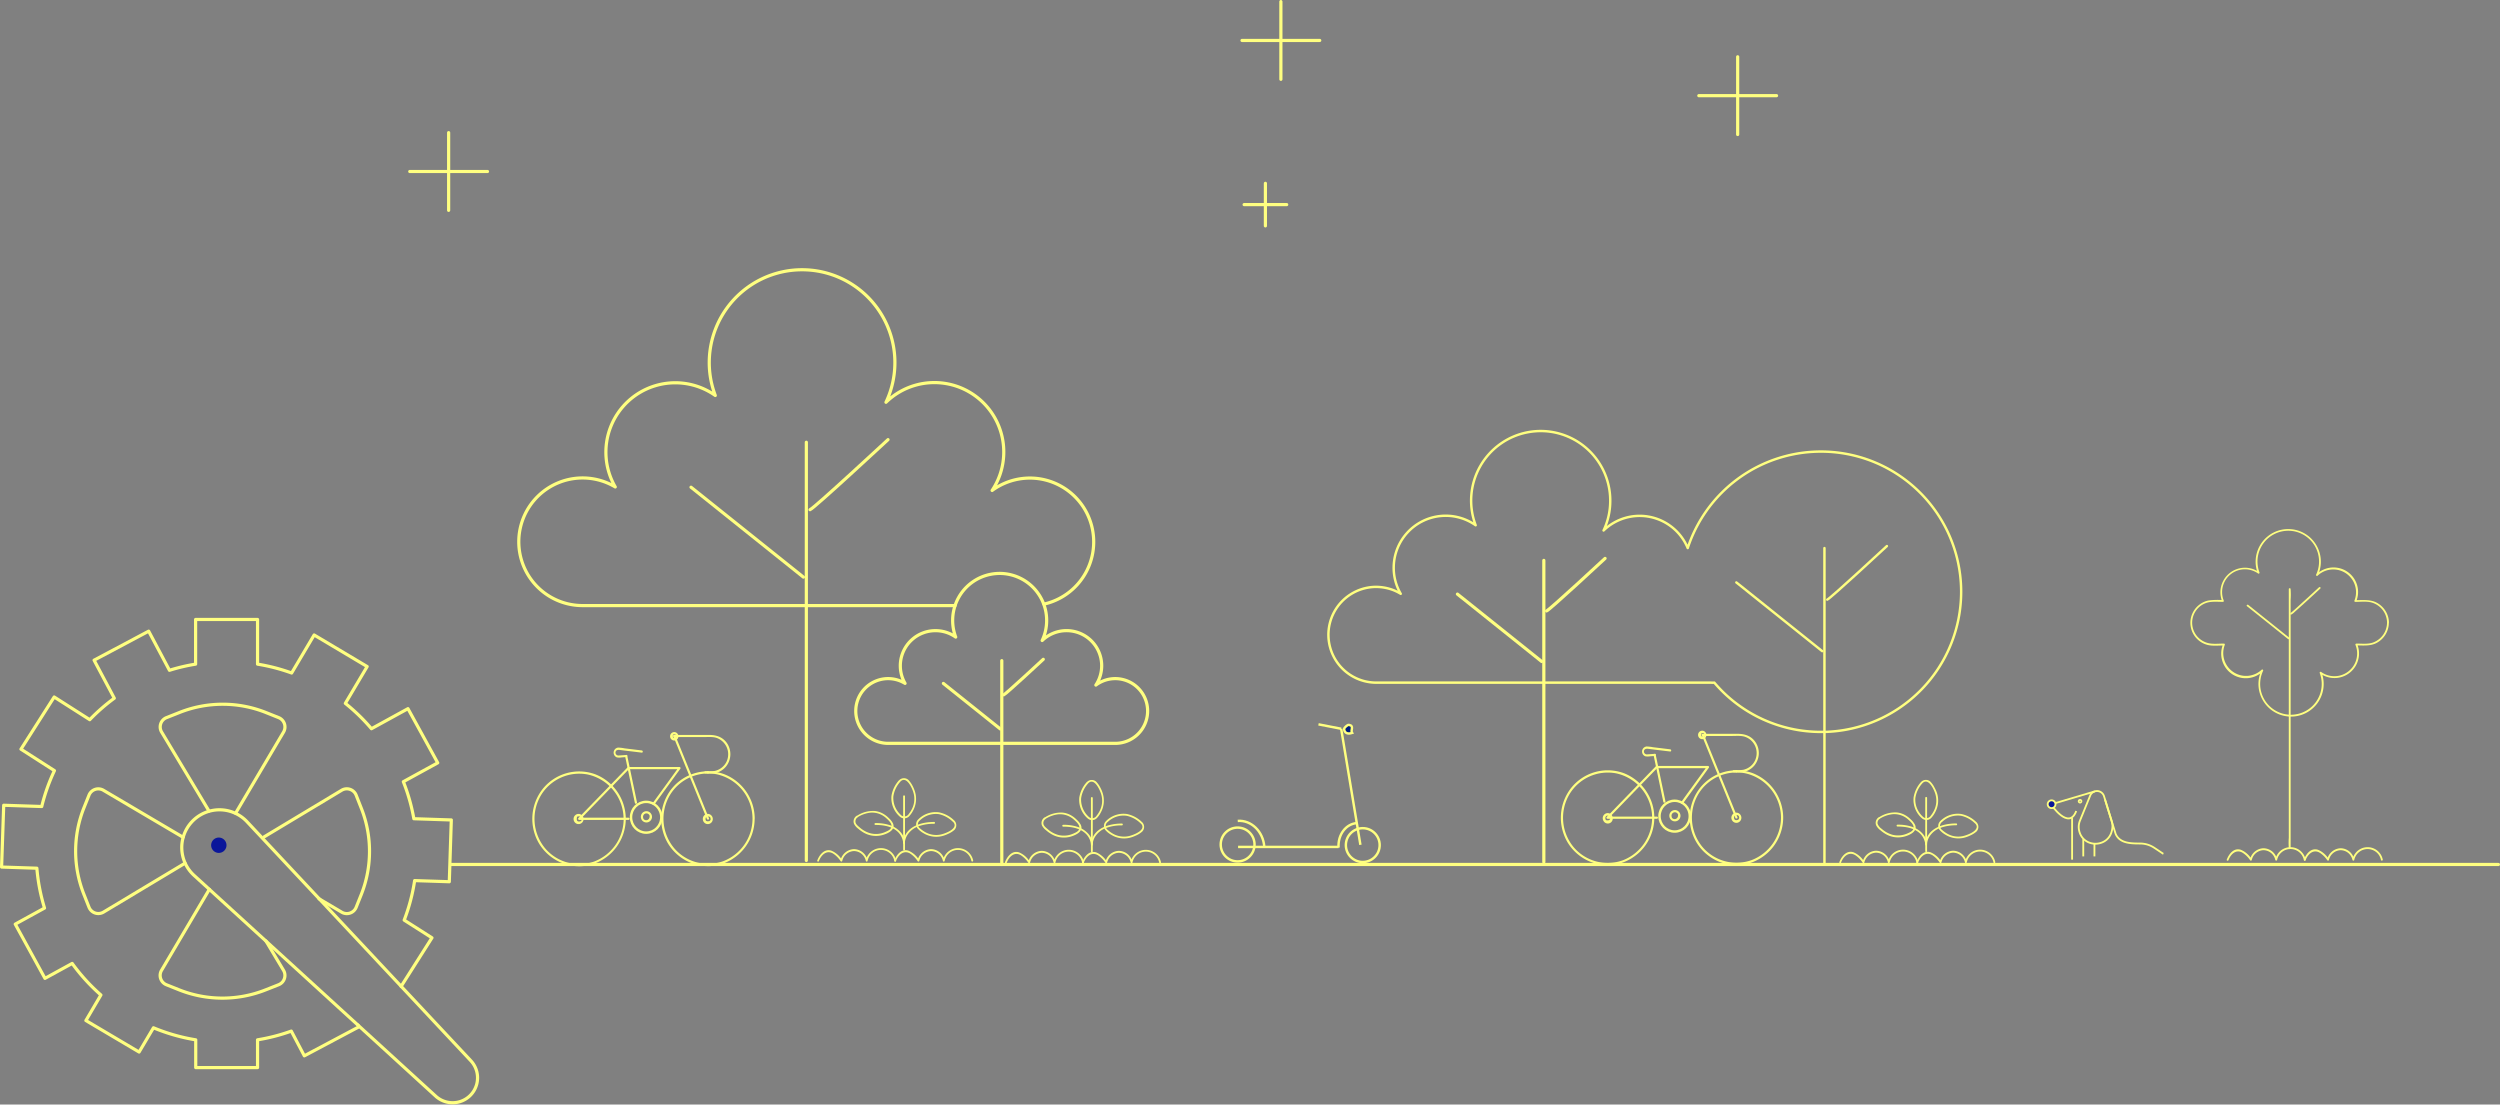<svg xmlns="http://www.w3.org/2000/svg" viewBox="0 0 1018.65 450.04"><rect x="0" y="0" width="1018.65" height="450.04" fill="#808080" stroke="none"/><defs><style>.cls-1,.cls-3,.cls-5,.cls-7{fill:none;}.cls-1,.cls-2,.cls-3,.cls-5,.cls-6,.cls-7,.cls-8{stroke:#ffff80;}.cls-1,.cls-3{stroke-linecap:round;stroke-linejoin:round;}.cls-1{stroke-width:1.3px;}.cls-2,.cls-8{fill:#0a169a;}.cls-2,.cls-5,.cls-6,.cls-7,.cls-8{stroke-miterlimit:10;}.cls-2{stroke-width:0;}.cls-4{fill:#ffff80;}.cls-6{fill:#001d7e;}.cls-7,.cls-8{stroke-width:0.75px;}</style></defs><g id="Capa_2" data-name="Capa 2"><g id="Layer_1" data-name="Layer 1"><line class="cls-1" x1="1018" y1="352.24" x2="183.89" y2="352.24"/><path class="cls-1" d="M163.44,401.91,176,382.12l-11.31-7.21a76.46,76.46,0,0,0,4.26-16.1l14.12.46.82-25.17-15.26-.5a77.75,77.75,0,0,0-4.28-15.09l14-7.68-12.12-22.08-14.88,8.17a77.54,77.54,0,0,0-10.64-10.33l8.89-15L128,258.73l-9.17,15.49a77.4,77.4,0,0,0-13.89-3.61v-18.2H79.7v18.2a76.76,76.76,0,0,0-10.65,2.51l-8.47-15.94L38.34,269l8.23,15.5a77.2,77.2,0,0,0-10,8.74L22.08,284,8.54,305.26,22.18,314A77.22,77.22,0,0,0,17,328.62l-15.49-.51L.65,353.29l14.37.47A77,77,0,0,0,18.14,370L6.21,376.55l12.11,22.09,11.09-6.08a78.05,78.05,0,0,0,11.7,12.86L35,415.83l21.68,12.83,5.85-9.88a77.07,77.07,0,0,0,17.22,4.91V435h25.19V423.69a76.88,76.88,0,0,0,13.75-3.56L124,430.21l22.25-11.82-.37-.69"/><path class="cls-1" d="M85.15,330.45,65.86,298.3a4.08,4.08,0,0,1,2-5.9l5.33-2.11a47.72,47.72,0,0,1,35.35.11l5,2a4.1,4.1,0,0,1,2,5.88L96,331.34"/><path class="cls-1" d="M108.37,383.43l7.14,11.92a4.08,4.08,0,0,1-2,5.9l-5.34,2.11a47.72,47.72,0,0,1-35.35-.11l-5-2a4.1,4.1,0,0,1-2-5.88l19.47-33"/><path class="cls-1" d="M75.37,351.73l-33.2,19.92a4.1,4.1,0,0,1-5.91-2l-2.11-5.34A47.72,47.72,0,0,1,34.26,329l2-5a4.09,4.09,0,0,1,5.87-2l32.46,19.15"/><path class="cls-1" d="M107.61,341l31.6-19a4.09,4.09,0,0,1,5.91,2l2.1,5.34a47.77,47.77,0,0,1-.1,35.35l-2,5a4.09,4.09,0,0,1-5.87,2L130,366.22"/><path class="cls-1" d="M78.16,334.88h0a15.37,15.37,0,0,0,.91,21.8l98.56,90.05a10.17,10.17,0,0,0,14.28-14.45l-91.25-97.45A15.38,15.38,0,0,0,78.16,334.88Z"/><path class="cls-2" d="M92.29,344.41a3.13,3.13,0,1,1-3.13-3.14,3.13,3.13,0,0,1,3.13,3.14"/><line class="cls-1" x1="182.8" y1="54.04" x2="182.8" y2="85.71"/><line class="cls-1" x1="198.63" y1="69.88" x2="166.96" y2="69.88"/><path class="cls-1" d="M425.4,246.15a26,26,0,1,0-21.15-46.31A28.27,28.27,0,0,0,361,163.91a37.82,37.82,0,1,0-69.55-2.77,28.27,28.27,0,0,0-40.76,37.27,26,26,0,1,0-13.46,48.34H389.14"/><line class="cls-1" x1="328.55" y1="180.2" x2="328.55" y2="350.61"/><line class="cls-1" x1="281.56" y1="198.52" x2="327.35" y2="235.15"/><path class="cls-1" d="M330.05,207.68c1.62-.54,31.78-28.55,31.78-28.55"/><path class="cls-1" d="M454.18,302.89a13.19,13.19,0,1,0-7.66-23.75,14.21,14.21,0,0,0,2.37-8.16,14.31,14.31,0,0,0-24.25-10,19,19,0,0,0,1.83-8.21,19.15,19.15,0,1,0-37.06,6.81,14.17,14.17,0,0,0-8.27-2.61,14.31,14.31,0,0,0-12.37,21.48A13.19,13.19,0,1,0,362,302.89Z"/><line class="cls-1" x1="408.19" y1="269.19" x2="408.19" y2="352.24"/><line class="cls-1" x1="384.39" y1="278.47" x2="407.58" y2="297.02"/><path class="cls-1" d="M409,283.11c.82-.28,16.09-14.47,16.09-14.47"/><line class="cls-3" x1="743.39" y1="223.32" x2="743.39" y2="351.98"/><line class="cls-3" x1="707.49" y1="237.32" x2="742.48" y2="265.32"/><path class="cls-3" d="M744.54,244.32c1.23-.41,24.29-21.82,24.29-21.82"/><path class="cls-3" d="M799.09,241.12a57.14,57.14,0,0,1-55.7,57.11H742a56.94,56.94,0,0,1-43.48-20.08,12.47,12.47,0,0,1-1.37,0H560.65a19.51,19.51,0,0,1-.73-39,19.93,19.93,0,0,1,7.32,1.12,19.11,19.11,0,0,1,3.5,1.68,20.88,20.88,0,0,1-2.85-11.15,21.18,21.18,0,0,1,33.38-16.78A28.34,28.34,0,1,1,656.11,204a28,28,0,0,1-2.72,12.15,21.17,21.17,0,0,1,34.29,7.16,57.13,57.13,0,0,1,111.41,17.83Z"/><path class="cls-4" d="M693.82,299.88l12,0c1.72,0,3.65-.21,5.3.37a7.06,7.06,0,0,1,4,9.57,6.93,6.93,0,0,1-4.79,3.83,19,19,0,0,1-3.85.15.45.45,0,0,0,0,.9,25.53,25.53,0,0,0,3.5-.08,7.7,7.7,0,0,0,4.73-2.56,8,8,0,0,0,.35-10c-1.74-2.29-4.27-3.06-7-3.06l-7.77,0h-6.44a.45.45,0,0,0,0,.9Z"/><path class="cls-4" d="M707.49,314.69a.45.45,0,0,0,0-.9.45.45,0,0,0,0,.9Z"/><path class="cls-4" d="M656.15,333.2a1.16,1.16,0,0,1-.23.71c-.07.11,0,0,0,0l-.07.08a1,1,0,0,1-.15.14c.06,0,0,0,0,0l-.11.07-.07,0-.08,0s0,0,0,0l-.2.06s-.11,0,0,0h-.33c-.08,0,.1,0,0,0l-.13,0-.12,0s-.07,0,0,0l-.18-.1s-.1-.07,0,0-.06,0-.06,0l-.17-.18c0,.06,0,0,0,0l-.06-.1,0-.08s-.06-.13,0,0a.83.83,0,0,1-.06-.21.31.31,0,0,1,0-.08c0-.06,0-.06,0,0v-.07a.67.67,0,0,1,0-.2s0-.15,0-.06,0-.06,0-.09l.06-.2c0-.13,0,.06,0,0l.06-.11.06-.09s.07-.09,0,0l.14-.15.08-.07c.06,0-.09.05,0,0l.22-.12s.08,0,0,0l.12,0,.08,0,.07,0h.29c.11,0,0,0,.05,0l.25.06c.12.05,0,0,0,0l.13.07.07,0s0,0,0,0l.06.05.15.15c.08.09,0-.07,0,0a.61.61,0,0,0,.07.1l.06.11c0,.09,0,0,0,.05s0,.17.07.25,0,.09,0,0a1.09,1.09,0,0,1,0,.18.45.45,0,1,0,.9,0,2.09,2.09,0,0,0-1.35-1.94,2,2,0,0,0-2.24.61,2.1,2.1,0,0,0-.2,2.39,2,2,0,0,0,3.79-1.06.46.46,0,0,0-.45-.45A.45.45,0,0,0,656.15,333.2Z"/><path class="cls-4" d="M673.17,333.17a18.64,18.64,0,0,1-11.93,17.36,18.19,18.19,0,0,1-20.15-5.48,18.8,18.8,0,0,1-1.66-21.31,18.24,18.24,0,0,1,19.18-8.61,18.58,18.58,0,0,1,14.56,18,.45.45,0,0,0,.9,0,19.55,19.55,0,0,0-12.49-18.12,19.07,19.07,0,0,0-21.37,6,19.72,19.72,0,0,0-1.53,22.15,19.15,19.15,0,0,0,20.06,9,19.46,19.46,0,0,0,15.33-19A.45.45,0,0,0,673.17,333.17Z"/><path class="cls-4" d="M675.11,332.72l-17.58,0H655l.32.77,17.52-18.06,2.48-2.56c.4-.42-.24-1-.64-.64l-17.52,18.07-2.48,2.56a.45.45,0,0,0,.32.76l17.59,0h2.51a.45.45,0,0,0,0-.9Z"/><path class="cls-4" d="M673.77,307.73l3.47,16.65.5,2.37c.12.57,1,.33.87-.24l-3.48-16.64-.5-2.38c-.11-.56-1-.32-.86.24Z"/><path class="cls-4" d="M674.2,307.16c-1,.07-2,.16-3,.21a1.19,1.19,0,0,1-1.36-1.33c.12-.81.85-1,1.55-.94,2.2.29,4.41.54,6.62.81l2.51.3c.57.07.57-.83,0-.9l-7-.85a16.43,16.43,0,0,0-2.61-.3,2.08,2.08,0,0,0-.52,4,5.84,5.84,0,0,0,2,0l1.83-.13c.57,0,.58-.94,0-.9Z"/><path class="cls-4" d="M675.3,313l18,0h2.6l-.39-.68L686.31,325,685,326.87c-.34.47.44.92.78.45L695,314.6l1.32-1.82a.46.46,0,0,0-.39-.68l-18,0h-2.6a.45.45,0,0,0,0,.9Z"/><path class="cls-4" d="M694.62,299.42v.11c0,.09,0,0,0,0a.35.35,0,0,1,0,.17l0,.09s0-.08,0,0l-.1.17c-.05.09,0,0,0,0l-.05.06-.12.11c.09-.08,0,0-.07,0l-.06,0-.06,0h0a.94.94,0,0,0-.16,0h-.26l-.09,0-.1,0s-.06,0,0,0l-.15-.08,0,0c.06,0,0,0,0,0l-.14-.14c.07.07,0,0,0,0l-.05-.08s-.08-.18,0-.07a1.42,1.42,0,0,1-.05-.16s0-.05,0-.07,0,.09,0,0a.43.43,0,0,1,0-.16v0c0-.05,0,0,0,0l0-.07s0-.11,0-.16,0,.08,0,0a.56.56,0,0,1,0-.08s.12-.16,0-.08l.11-.12.06-.05c0-.05-.09.05,0,0l.17-.1s.07,0,0,0l.09,0,.07,0h0c-.08,0,0,0,0,0h.17c.11,0-.07,0,0,0l.19.05c.1,0,0,0,0,0l.1.05.06,0s0,0,0,0l.05,0,.11.12c.08.07-.05-.08,0,0a.35.35,0,0,1,0,.08.41.41,0,0,1,0,.09c.05.08,0-.08,0,0a1.46,1.46,0,0,1,.05.2s0,.07,0,0a.33.33,0,0,1,0,.14.45.45,0,0,0,.45.45.45.45,0,0,0,.45-.45,1.74,1.74,0,0,0-1.13-1.61,1.68,1.68,0,0,0-1.86.5,1.77,1.77,0,0,0-.17,2,1.69,1.69,0,0,0,3.16-.88.46.46,0,0,0-.45-.45A.45.45,0,0,0,694.62,299.42Z"/><path class="cls-4" d="M683.72,332.35a1.42,1.42,0,0,1-.88,1.31,1.37,1.37,0,0,1-1.58-.44s0,0,0,0,0-.08-.07-.13a.22.22,0,0,1,0-.08s-.07-.14,0-.07a1.76,1.76,0,0,1-.11-.44,1.45,1.45,0,0,1,.19-.85,1.4,1.4,0,0,1,1.41-.67,1.42,1.42,0,0,1,1.15,1.39.45.45,0,0,0,.9,0,2.34,2.34,0,0,0-1.5-2.17,2.26,2.26,0,0,0-2.51.69,2.34,2.34,0,0,0-.22,2.66,2.27,2.27,0,0,0,4.23-1.18A.45.45,0,0,0,683.72,332.35Z"/><path class="cls-4" d="M708.66,333.12a1.27,1.27,0,0,1-.23.7c-.07.11,0,0,0,0l-.07.07-.15.14c.06,0,0,0,0,0l-.11.07-.07,0-.08,0s0,0,0,0a.76.76,0,0,1-.2.06s-.12,0,0,0h-.33c-.08,0,.1,0,0,0l-.13,0-.12,0s-.08,0,0,0l-.18-.11s-.11-.07-.06,0-.05-.05-.05-.05a1,1,0,0,1-.17-.18c0,.06,0,0,0,0l-.07-.11a.25.25,0,0,0,0-.07l0,0a1.59,1.59,0,0,1-.07-.2.29.29,0,0,0,0-.09c0-.05,0-.06,0,0a.2.2,0,0,0,0-.07V333s0-.15,0,0,0-.06,0-.09l.06-.21c0-.12,0,.07,0-.05l.06-.11.06-.09s.06-.08,0,0a1.06,1.06,0,0,1,.15-.15l.07-.07c.06-.05-.08.05,0,0l.22-.13s.08,0,0,0l.12,0,.08,0h.07c-.07,0,.07,0,.07,0h.22c.1,0,0,0,.05,0l.25.07c.12,0-.05,0,0,0l.13.07.07.05c.05,0,.05,0,0,0l.07.05.14.15c.09.09,0-.06,0,0l.06.11a.39.39,0,0,1,.06.11c.05.08,0-.05,0,.05l.06.25s0,.08,0,0,0,.12,0,.18a.45.45,0,0,0,.45.45.46.46,0,0,0,.45-.45,2.1,2.1,0,0,0-1.35-1.94,2,2,0,0,0-2.24.61,2.08,2.08,0,0,0-.2,2.38,2,2,0,0,0,2.15,1,2.07,2.07,0,0,0,1.64-2,.45.45,0,0,0-.45-.45A.45.45,0,0,0,708.66,333.12Z"/><path class="cls-4" d="M725.68,333.09a18.62,18.62,0,0,1-11.93,17.35A18.19,18.19,0,0,1,693.6,345a18.8,18.8,0,0,1-1.66-21.31,18.23,18.23,0,0,1,19.18-8.6,18.57,18.57,0,0,1,14.56,18,.45.45,0,0,0,.9,0A19.55,19.55,0,0,0,714.09,315a19.06,19.06,0,0,0-21.37,6,19.72,19.72,0,0,0-1.53,22.15,19.14,19.14,0,0,0,20.06,9,19.48,19.48,0,0,0,15.33-19A.45.45,0,0,0,725.68,333.09Z"/><path class="cls-4" d="M693.39,299.55l12,29.54,1.69,4.15c.21.53,1.08.3.86-.24l-12-29.55-1.68-4.14c-.22-.53-1.09-.3-.87.24Z"/><ellipse class="cls-5" cx="682.35" cy="332.55" rx="6.17" ry="6.27"/><path class="cls-6" d="M550.91,298.65c-2,.63-3.12-.12-3.23-1.59,0-.55,1.35-1.79,1.94-1.7C551.91,295.7,550.19,297.57,550.91,298.65Z"/><circle class="cls-5" cx="555.27" cy="344.34" r="6.89"/><circle class="cls-5" cx="504.28" cy="344.1" r="6.89"/><line class="cls-5" x1="545.41" y1="345.09" x2="504.47" y2="345.09"/><line class="cls-5" x1="554.31" y1="344.24" x2="546.47" y2="296.94"/><line class="cls-5" x1="537.23" y1="295.14" x2="546.47" y2="296.94"/><path class="cls-5" d="M545.41,345.37c-.35-5.25,3-9.74,7.57-10"/><path class="cls-5" d="M515.15,345.08c-.41-6.22-5.25-11-10.82-10.6"/><line class="cls-1" x1="515.6" y1="74.7" x2="515.6" y2="92.04"/><line class="cls-1" x1="524.28" y1="83.37" x2="506.93" y2="83.37"/><line class="cls-1" x1="521.91" y1="0.65" x2="521.91" y2="32.32"/><line class="cls-1" x1="537.74" y1="16.48" x2="506.07" y2="16.48"/><line class="cls-1" x1="708.03" y1="23.14" x2="708.03" y2="54.81"/><line class="cls-1" x1="723.87" y1="38.98" x2="692.2" y2="38.98"/><line class="cls-1" x1="629.05" y1="228.34" x2="629.05" y2="351.24"/><line class="cls-1" x1="593.84" y1="242.07" x2="628.16" y2="269.52"/><path class="cls-1" d="M630.18,248.93c1.21-.4,23.82-21.4,23.82-21.4"/><path class="cls-4" d="M274.77,300.33l12,0c1.72,0,3.65-.2,5.3.37a7.07,7.07,0,0,1,4,9.57,7,7,0,0,1-4.79,3.84,19,19,0,0,1-3.85.14.45.45,0,0,0,0,.9,25.35,25.35,0,0,0,3.49-.08,7.66,7.66,0,0,0,4.74-2.55,8,8,0,0,0,.35-10c-1.74-2.29-4.27-3.07-7-3.06H274.77a.45.45,0,0,0,0,.9Z"/><path class="cls-4" d="M288.44,315.14a.45.45,0,0,0,0-.9.45.45,0,0,0,0,.9Z"/><path class="cls-4" d="M237.1,333.66a1.19,1.19,0,0,1-.23.7c-.07.11,0,0,0,0a.46.46,0,0,1-.07.07l-.15.15c.06-.05,0,0,0,0l-.11.07-.07,0-.08,0s0,0,0,0a.66.66,0,0,1-.2.06s-.12,0,0,0h-.33c-.08,0,.1,0,0,0l-.13,0-.12,0s-.07,0,0,0l-.18-.1-.06,0c.05,0-.05-.05-.05-.05a1,1,0,0,1-.17-.18c.05.06,0,0,0,0l-.07-.11a.25.25,0,0,0,0-.07l0-.05a1.59,1.59,0,0,1-.07-.2.29.29,0,0,0,0-.09c0-.05,0-.06,0,0v-.07a1.27,1.27,0,0,1,0-.2s0-.15,0-.05,0-.06,0-.09l.06-.21c0-.12,0,.07,0-.05l.06-.11L235,333l0,0a.67.67,0,0,1,.14-.15.27.27,0,0,1,.08-.07c.05-.05-.09,0,0,0a1.55,1.55,0,0,1,.22-.12s.08,0,0,0l.12,0,.08,0h.41l.25.07h0l.12.07.07,0s0,0,0,0l.07.05.14.15c.09.09,0-.06,0,0l.06.11a.39.39,0,0,1,.06.11c0,.08,0-.05,0,.05l.06.25s0,.09,0,0a1.09,1.09,0,0,1,0,.18.45.45,0,0,0,.45.45.46.46,0,0,0,.45-.45,2.09,2.09,0,0,0-1.35-1.94,2,2,0,0,0-2.24.61,2.08,2.08,0,0,0-.2,2.38,2,2,0,0,0,2.15,1,2.07,2.07,0,0,0,1.64-2,.45.45,0,0,0-.45-.45A.45.45,0,0,0,237.1,333.66Z"/><path class="cls-4" d="M254.12,333.63A18.62,18.62,0,0,1,242.19,351,18.19,18.19,0,0,1,222,345.5a18.8,18.8,0,0,1-1.66-21.31,18.23,18.23,0,0,1,19.18-8.6,18.56,18.56,0,0,1,14.56,18,.45.45,0,0,0,.9,0,19.55,19.55,0,0,0-12.49-18.12,19.06,19.06,0,0,0-21.37,6,19.72,19.72,0,0,0-1.53,22.15,19.14,19.14,0,0,0,20.06,9,19.48,19.48,0,0,0,15.33-19A.45.45,0,0,0,254.12,333.63Z"/><path class="cls-4" d="M256.06,333.18l-17.59,0H236l.32.77,17.52-18.07,2.48-2.55c.4-.42-.24-1.06-.64-.64l-17.52,18.06-2.48,2.56a.46.46,0,0,0,.32.77l17.59,0h2.51a.45.45,0,0,0,0-.9Z"/><path class="cls-4" d="M254.71,308.19l3.48,16.65.5,2.37c.12.56,1,.33.87-.24l-3.48-16.65-.5-2.37c-.12-.57-1-.33-.87.24Z"/><path class="cls-4" d="M255.15,307.62c-1,.07-2,.15-3,.21a1.19,1.19,0,0,1-1.35-1.34c.12-.81.85-1,1.55-.93,2.2.28,4.41.54,6.61.8l2.52.31c.57.07.57-.83,0-.9l-7-.85a16.44,16.44,0,0,0-2.62-.31,2.08,2.08,0,0,0-.51,4,5.84,5.84,0,0,0,2,0l1.83-.13c.57,0,.58-.94,0-.9Z"/><path class="cls-4" d="M256.25,313.42l18,0h2.6l-.39-.67-9.23,12.72-1.32,1.82c-.34.47.44.92.77.46l9.23-12.73,1.33-1.82a.46.46,0,0,0-.39-.68l-18,0h-2.6a.45.45,0,0,0,0,.9Z"/><path class="cls-4" d="M275.57,299.88a.34.34,0,0,1,0,.1c0,.09,0,0,0,0a.75.75,0,0,1,0,.16l0,.1s0-.09,0,0a1,1,0,0,1-.1.17c0,.09.05,0,0,0l0,.07-.12.11c.08-.08-.05,0-.07,0l-.06,0-.06,0s.06,0,0,0l-.16.05h-.26c-.07,0,.11,0,0,0l-.1,0-.09,0s-.06,0,0,0l-.15-.08,0,0,0,0-.14-.15c.06.07,0,0,0,0a.41.41,0,0,1-.05-.09s-.09-.18,0-.07a1.42,1.42,0,0,0-.05-.16s0,0,0-.06,0,.08,0,0v-.19s0,0,0,0v-.06a1.09,1.09,0,0,0,0-.17c0-.1,0,.08,0,0a.41.41,0,0,1,0-.09s.11-.16,0-.07l.11-.12.06,0c0-.05-.09,0,0,0l.17-.1s.07,0,0,0l.09,0h.32c.1,0-.07,0,0,0l.19.05c.1,0-.05,0,0,0a.53.53,0,0,0,.1.06l.06,0s0,0,0,0l0,.05.12.11c.07.08-.05-.08,0,0a.41.41,0,0,1,.05.09.56.56,0,0,0,.05.08c0,.08,0-.08,0,0s0,.13.05.2,0,.07,0,0a.66.66,0,0,1,0,.14.45.45,0,0,0,.45.45.46.46,0,0,0,.45-.45,1.76,1.76,0,0,0-1.13-1.62,1.7,1.7,0,0,0-1.86.51,1.75,1.75,0,0,0-.17,2,1.71,1.71,0,0,0,1.8.8,1.73,1.73,0,0,0,1.36-1.68.45.45,0,0,0-.9,0Z"/><path class="cls-4" d="M264.67,332.8a1.43,1.43,0,0,1-.89,1.32,1.35,1.35,0,0,1-1.57-.45c0,.05,0,0,0,0l-.08-.12,0-.09s-.07-.13,0-.06a2,2,0,0,1-.11-.44,1.43,1.43,0,0,1,.19-.85,1.36,1.36,0,0,1,1.41-.67,1.41,1.41,0,0,1,1.15,1.38.45.45,0,0,0,.9,0,2.34,2.34,0,0,0-1.51-2.16,2.28,2.28,0,0,0-2.51.68,2.36,2.36,0,0,0-.21,2.66,2.27,2.27,0,0,0,2.4,1.08,2.32,2.32,0,0,0,1.83-2.26A.45.45,0,0,0,264.67,332.8Z"/><path class="cls-4" d="M289.61,333.57a1.3,1.3,0,0,1-.23.71c-.07.11,0,0,0,0l-.07.08-.15.14c.05,0,0,0,0,0l-.11.07-.07,0-.08,0s0,0,0,0l-.2.06s-.12,0,0,0h-.37l-.12,0-.12,0s-.08,0,0,0l-.18-.1-.06,0-.05,0-.17-.18c0,.06,0,0,0,0l-.07-.1s0-.05,0-.08l0,0a1.72,1.72,0,0,1-.07-.21s0-.06,0-.08,0-.06,0,0,0-.05,0-.07v-.2s0-.15,0-.06,0-.06,0-.09l.06-.2c0-.13,0,.06,0-.05l.06-.11.06-.09s.06-.09,0,0l.14-.15.08-.07c.06-.05-.08.05,0,0l.22-.12h0l.13,0,.08,0h.36c.1,0,0,0,0,0l.25.06c.12.05,0,0,0,0l.13.07.07,0s.05,0,0,0l.06.05.15.15c.09.09,0-.07,0,0a.61.61,0,0,1,.07.1l.06.11c.05.09,0,0,0,.05s.05.17.07.25,0,.09,0,0a1.09,1.09,0,0,0,0,.18.45.45,0,0,0,.9,0,2.11,2.11,0,0,0-1.36-1.94,2,2,0,0,0-2.24.61,2.12,2.12,0,0,0-.19,2.39,2,2,0,0,0,2.15,1,2.08,2.08,0,0,0,1.64-2,.46.46,0,0,0-.45-.45A.45.45,0,0,0,289.61,333.57Z"/><path class="cls-4" d="M306.62,333.54A18.61,18.61,0,0,1,294.7,350.9a18.19,18.19,0,0,1-20.15-5.48,18.8,18.8,0,0,1-1.66-21.31,18.23,18.23,0,0,1,19.18-8.61,18.57,18.57,0,0,1,14.55,18,.45.45,0,0,0,.9,0A19.52,19.52,0,0,0,295,315.42a19,19,0,0,0-21.36,6,19.72,19.72,0,0,0-1.53,22.15,19.15,19.15,0,0,0,20.06,9,19.45,19.45,0,0,0,15.32-19A.45.45,0,0,0,306.62,333.54Z"/><path class="cls-4" d="M274.34,300l12,29.55,1.68,4.14c.22.53,1.09.3.87-.24l-12-29.54-1.69-4.15c-.21-.53-1.08-.3-.86.24Z"/><ellipse class="cls-5" cx="263.29" cy="333" rx="6.17" ry="6.27"/><path class="cls-4" d="M973.41,253.6a9.43,9.43,0,0,0-5.7-8.37c-2.48-1-5.35-.68-8-.68l.36.48a10,10,0,0,0-16.28-10.92l.58.46a13.29,13.29,0,1,0-24.43-1l.55-.42A10,10,0,0,0,905.43,245l.36-.48a28.91,28.91,0,0,0-6,.17,9.3,9.3,0,0,0-.3,18.09c2.1.53,4.52.23,6.68.23l-.36-.47a10,10,0,0,0,16.29,10.91l-.59-.45a13.29,13.29,0,1,0,24.44,1l-.55.42a10,10,0,0,0,15.07-11.91l-.36.47c2.74,0,5.57.34,8.1-.92a9.45,9.45,0,0,0,5.16-8.52.38.38,0,0,0-.75,0,8.7,8.7,0,0,1-5.62,8.23c-2.14.78-4.63.46-6.89.46a.39.39,0,0,0-.37.48,9.28,9.28,0,0,1-14,11.07.38.38,0,0,0-.56.42,12.54,12.54,0,1,1-23.06-.85.38.38,0,0,0-.59-.46,9.29,9.29,0,0,1-15-10.18.38.38,0,0,0-.36-.48c-2.08,0-4.47.3-6.48-.21a8.54,8.54,0,0,1-1.11-16.21c2.23-.89,4.81-.57,7.17-.57a.38.38,0,0,0,.36-.47,9.29,9.29,0,0,1,14-11.07.38.38,0,0,0,.55-.43,12.54,12.54,0,1,1,23.07.86.38.38,0,0,0,.59.45,9.28,9.28,0,0,1,15,10.19.38.38,0,0,0,.36.47c2.13,0,4.59-.31,6.65.26a8.65,8.65,0,0,1,6.29,8C972.68,254.08,973.43,254.09,973.41,253.6Z"/><path class="cls-4" d="M932.59,240V341.33a27.38,27.38,0,0,0,0,4.15,1.08,1.08,0,0,1,0,.18.38.38,0,0,0,.75,0V244.33a26.26,26.26,0,0,0,0-4.16,1.08,1.08,0,0,1,0-.18.38.38,0,0,0-.75,0Z"/><path class="cls-4" d="M915.54,247l14.65,11.72,2.08,1.66c.37.3.9-.23.53-.53l-14.66-11.72-2.07-1.66c-.38-.3-.91.22-.53.53Z"/><path class="cls-4" d="M933.62,250.39a5.85,5.85,0,0,0,1.45-1.13c.94-.82,1.87-1.66,2.8-2.5q3.07-2.77,6.12-5.6c.47-.43.94-.86,1.4-1.3s-.17-.86-.53-.53c-3.25,3-6.5,6-9.83,9-.38.33-.76.67-1.15,1l-.33.27c-.06,0-.28.16-.13.11-.45.17-.26.89.2.72Z"/><path class="cls-4" d="M908,350.5c.94-2.49,3.16-4.64,5.82-3a10.46,10.46,0,0,1,3,3,.37.37,0,0,0,.68-.08,5.1,5.1,0,0,1,4.73-4,5,5,0,0,1,4.87,4,.39.39,0,0,0,.73,0,5.55,5.55,0,0,1,10.89,0c.11.46.84.27.72-.2a6.3,6.3,0,0,0-12.34,0h.73a5.77,5.77,0,0,0-5.6-4.59,5.85,5.85,0,0,0-5.45,4.59l.68-.09a9.24,9.24,0,0,0-4.38-3.87c-2.81-.94-4.87,1.61-5.76,4-.18.45.55.64.72.2Z"/><path class="cls-4" d="M939.44,350.5c.94-2.49,3.16-4.64,5.82-3a10.46,10.46,0,0,1,3,3,.37.37,0,0,0,.68-.08,5.09,5.09,0,0,1,4.73-4,5,5,0,0,1,4.87,4,.38.38,0,0,0,.72,0,5.56,5.56,0,0,1,10.9,0c.11.46.84.27.72-.2a6.3,6.3,0,0,0-12.34,0h.72a5.75,5.75,0,0,0-5.59-4.59,5.85,5.85,0,0,0-5.45,4.59l.68-.09a9.24,9.24,0,0,0-4.38-3.87c-2.81-.94-4.87,1.61-5.76,4-.18.45.55.64.72.2Z"/><path class="cls-4" d="M782.71,318.67a12.38,12.38,0,0,0-3,6.28,10,10,0,0,0,3.46,8.52,2.73,2.73,0,0,0,3.65-.11,9.85,9.85,0,0,0,1.71-2.44,10,10,0,0,0,.83-7.42A12.32,12.32,0,0,0,788.3,321a9.8,9.8,0,0,0-1.73-2.5,2.7,2.7,0,0,0-3.86.19c-.33.35.2.88.53.53,2.52-2.76,5,2.83,5.44,4.7a9.1,9.1,0,0,1-.61,6.26,11.62,11.62,0,0,1-1.36,2.17,2.07,2.07,0,0,1-3.36.27,9.38,9.38,0,0,1-2.93-7.39,11.38,11.38,0,0,1,2.82-6C783.55,318.83,783,318.3,782.71,318.67Z"/><path class="cls-4" d="M784.46,325.05v21.81a.38.38,0,0,0,.75,0V325.05a.38.38,0,0,0-.75,0Z"/><path class="cls-4" d="M805.3,335a12.26,12.26,0,0,0-6.2-3.34,10,10,0,0,0-8.61,3,2.72,2.72,0,0,0-.18,3.5,9.31,9.31,0,0,0,2.44,2,10,10,0,0,0,7.35,1.23,11.92,11.92,0,0,0,2.59-.92,9.78,9.78,0,0,0,2.62-1.61,2.73,2.73,0,0,0,0-3.87c-.34-.35-.87.18-.53.53,2.59,2.64-3.11,4.77-5,5.16a9,9,0,0,1-6.36-1,11.82,11.82,0,0,1-2.08-1.5,2,2,0,0,1,0-3.29,9.31,9.31,0,0,1,7.7-2.5,11.71,11.71,0,0,1,5.7,3.12C805.12,335.85,805.65,335.32,805.3,335Z"/><path class="cls-4" d="M765.89,333.63a12.33,12.33,0,0,1,5.24-1.87A8.47,8.47,0,0,1,777.6,334c1,.91,2.57,2.3,2,3.8-.36.92-1.48,1.39-2.33,1.76a9.41,9.41,0,0,1-6.16.57,11.19,11.19,0,0,1-4.4-2.42,4.35,4.35,0,0,1-1.67-2.08,2,2,0,0,1,.87-2c.4-.26,0-.91-.38-.64a2.72,2.72,0,0,0-1.07,3.3,5.84,5.84,0,0,0,1.72,2,14.33,14.33,0,0,0,2.21,1.58,10,10,0,0,0,8,.88c2-.63,5.06-2.06,3.9-4.69a7.86,7.86,0,0,0-1.61-2.07,11.63,11.63,0,0,0-1.89-1.55,8.86,8.86,0,0,0-3.84-1.39,11.9,11.9,0,0,0-7.38,2c-.41.25,0,.9.38.64Z"/><path class="cls-4" d="M785.22,343.61c0-.05,0-.2,0-.16s.07-.37.1-.52a7.26,7.26,0,0,1,.66-1.73,8.92,8.92,0,0,1,5-4,18.61,18.61,0,0,1,6.16-.93.38.38,0,0,0,0-.75c-5,0-11,1.63-12.46,7a5.89,5.89,0,0,0-.19,1.1c0,.48.72.48.75,0Z"/><path class="cls-4" d="M785.2,344.21c.06-3.35-2.77-6.06-5.68-7.18a18,18,0,0,0-6.42-1,.38.38,0,0,0,0,.75c3.07,0,6.51.47,8.92,2.57a7.1,7.1,0,0,1,2.34,4,3.31,3.31,0,0,1,.09.85.38.38,0,0,0,.75,0Z"/><path class="cls-4" d="M750.15,351.47c.94-2.48,3.16-4.63,5.82-3a10.62,10.62,0,0,1,3,3.05.38.38,0,0,0,.68-.09,5.13,5.13,0,0,1,4.73-4,5,5,0,0,1,4.87,4,.38.38,0,0,0,.73,0,5.55,5.55,0,0,1,10.89,0c.11.47.84.27.72-.2a6.3,6.3,0,0,0-12.34,0h.73a5.78,5.78,0,0,0-5.6-4.59,5.86,5.86,0,0,0-5.45,4.59l.69-.09a9.42,9.42,0,0,0-4.39-3.87c-2.81-.93-4.87,1.62-5.76,4-.18.45.55.65.72.2Z"/><path class="cls-4" d="M781.55,351.47c.94-2.48,3.16-4.63,5.82-3a10.62,10.62,0,0,1,3,3.05.38.38,0,0,0,.68-.09,5.13,5.13,0,0,1,4.73-4,5,5,0,0,1,4.87,4,.38.38,0,0,0,.73,0,5.55,5.55,0,0,1,10.89,0c.11.47.84.27.72-.2a6.3,6.3,0,0,0-12.34,0h.73a5.78,5.78,0,0,0-5.6-4.59,5.86,5.86,0,0,0-5.45,4.59l.68-.09a9.35,9.35,0,0,0-4.38-3.87c-2.81-.93-4.87,1.62-5.76,4-.18.45.55.65.72.2Z"/><path class="cls-4" d="M442.76,318.71a12.38,12.38,0,0,0-3,6.28,10,10,0,0,0,3.46,8.52,2.72,2.72,0,0,0,3.65-.1,9.75,9.75,0,0,0,1.72-2.45,10,10,0,0,0,.82-7.41,12.06,12.06,0,0,0-1-2.52,10.39,10.39,0,0,0-1.73-2.51,2.73,2.73,0,0,0-3.87.19c-.32.36.21.89.53.53,2.53-2.75,4.95,2.84,5.44,4.7a9.08,9.08,0,0,1-.6,6.26,11.67,11.67,0,0,1-1.37,2.17,2.07,2.07,0,0,1-3.36.28,9.39,9.39,0,0,1-2.93-7.4,11.45,11.45,0,0,1,2.82-6C443.6,318.87,443.07,318.34,442.76,318.71Z"/><path class="cls-4" d="M444.51,325.1v21.8a.38.38,0,0,0,.75,0V325.1a.38.38,0,0,0-.75,0Z"/><path class="cls-4" d="M465.35,335a12.25,12.25,0,0,0-6.19-3.33,10,10,0,0,0-8.61,3,2.71,2.71,0,0,0-.19,3.5,8.82,8.82,0,0,0,2.45,2,9.94,9.94,0,0,0,7.34,1.23,12.53,12.53,0,0,0,2.6-.91,9.57,9.57,0,0,0,2.62-1.62,2.72,2.72,0,0,0,0-3.87.38.38,0,0,0-.53.53c2.6,2.65-3.1,4.77-5,5.17a9.15,9.15,0,0,1-6.36-1,11.45,11.45,0,0,1-2.09-1.51,2,2,0,0,1,0-3.29,9.25,9.25,0,0,1,7.7-2.49,11.63,11.63,0,0,1,5.69,3.11C465.17,335.89,465.71,335.36,465.35,335Z"/><path class="cls-4" d="M426,333.68a12.22,12.22,0,0,1,5.24-1.88,8.45,8.45,0,0,1,6.46,2.28c1,.91,2.57,2.29,2,3.8-.36.92-1.47,1.38-2.33,1.76a9.38,9.38,0,0,1-6.15.57,11,11,0,0,1-4.4-2.43c-.64-.56-1.5-1.2-1.67-2.08a2,2,0,0,1,.87-2c.4-.27,0-.92-.38-.65a2.72,2.72,0,0,0-1.08,3.3,5.87,5.87,0,0,0,1.73,2,13.26,13.26,0,0,0,2.21,1.58,10,10,0,0,0,8,.89c2-.63,5.06-2.07,3.9-4.69a7.39,7.39,0,0,0-1.62-2.07,11.21,11.21,0,0,0-1.88-1.56,9,9,0,0,0-3.84-1.39,11.88,11.88,0,0,0-7.38,2,.38.38,0,0,0,.38.65Z"/><path class="cls-4" d="M445.27,343.65s0-.19,0-.16.06-.36.1-.51a7.08,7.08,0,0,1,.65-1.73,8.87,8.87,0,0,1,5-4,18.4,18.4,0,0,1,6.16-.94.38.38,0,0,0,0-.75c-4.94,0-11,1.63-12.45,7a5,5,0,0,0-.2,1.09c0,.48.73.48.75,0Z"/><path class="cls-4" d="M445.26,344.26c.06-3.36-2.78-6.07-5.69-7.18a18.13,18.13,0,0,0-6.41-1,.38.38,0,0,0,0,.75c3.07,0,6.51.48,8.91,2.57a7.09,7.09,0,0,1,2.35,4,3.85,3.85,0,0,1,.09.86.38.38,0,0,0,.75,0Z"/><path class="cls-4" d="M410.21,351.52c.94-2.48,3.16-4.64,5.81-3a10.37,10.37,0,0,1,3,3.05.38.38,0,0,0,.69-.09,5.09,5.09,0,0,1,4.73-4,5,5,0,0,1,4.87,4,.38.38,0,0,0,.72,0,5.55,5.55,0,0,1,10.89,0,.38.38,0,0,0,.73-.2,6.3,6.3,0,0,0-12.34,0H430a5.76,5.76,0,0,0-5.59-4.59,5.84,5.84,0,0,0-5.45,4.59l.68-.09a9.34,9.34,0,0,0-4.38-3.87c-2.81-.94-4.87,1.61-5.77,4-.17.45.56.64.73.2Z"/><path class="cls-4" d="M441.61,351.52c.94-2.48,3.16-4.64,5.81-3a10.37,10.37,0,0,1,3,3.05.38.38,0,0,0,.69-.09,5.09,5.09,0,0,1,4.73-4,5,5,0,0,1,4.87,4,.38.38,0,0,0,.72,0,5.55,5.55,0,0,1,10.89,0,.37.37,0,0,0,.72-.2,6.3,6.3,0,0,0-12.33,0h.72a5.76,5.76,0,0,0-5.59-4.59,5.87,5.87,0,0,0-5.46,4.59l.69-.09a9.34,9.34,0,0,0-4.38-3.87c-2.81-.94-4.87,1.61-5.77,4-.17.45.55.64.73.2Z"/><path class="cls-4" d="M366.24,318a12.38,12.38,0,0,0-3,6.28,10,10,0,0,0,3.46,8.52,2.73,2.73,0,0,0,3.65-.11,10.16,10.16,0,0,0,1.72-2.44,10,10,0,0,0,.82-7.42,12.87,12.87,0,0,0-1-2.52,10.53,10.53,0,0,0-1.73-2.5,2.71,2.71,0,0,0-3.87.19c-.32.35.2.88.53.53,2.53-2.76,5,2.83,5.44,4.7a9.09,9.09,0,0,1-.61,6.26,11.62,11.62,0,0,1-1.36,2.17,2.07,2.07,0,0,1-3.36.27,9.38,9.38,0,0,1-2.93-7.39,11.38,11.38,0,0,1,2.82-6C367.08,318.18,366.55,317.65,366.24,318Z"/><path class="cls-4" d="M368,324.4v21.81a.38.38,0,0,0,.75,0V324.4a.38.38,0,0,0-.75,0Z"/><path class="cls-4" d="M388.83,334.34a12.27,12.27,0,0,0-6.19-3.34,10,10,0,0,0-8.62,3,2.72,2.72,0,0,0-.18,3.5,9.2,9.2,0,0,0,2.45,2,10,10,0,0,0,7.34,1.23,12,12,0,0,0,2.6-.92,9.73,9.73,0,0,0,2.61-1.61,2.72,2.72,0,0,0,0-3.87c-.34-.35-.87.18-.53.53,2.6,2.64-3.1,4.77-5,5.17a9.08,9.08,0,0,1-6.35-1,11.4,11.4,0,0,1-2.09-1.5,2,2,0,0,1,0-3.29,9.29,9.29,0,0,1,7.7-2.5,11.72,11.72,0,0,1,5.69,3.12C388.65,335.2,389.18,334.67,388.83,334.34Z"/><path class="cls-4" d="M349.43,333a12.29,12.29,0,0,1,5.23-1.87,8.45,8.45,0,0,1,6.47,2.27c1,.91,2.57,2.3,2,3.8-.36.92-1.48,1.39-2.33,1.76a9.31,9.31,0,0,1-6.15.57,11.13,11.13,0,0,1-4.4-2.42c-.64-.56-1.5-1.2-1.67-2.08a2,2,0,0,1,.87-2c.39-.26,0-.91-.38-.64a2.72,2.72,0,0,0-1.08,3.3,5.76,5.76,0,0,0,1.73,2,13.87,13.87,0,0,0,2.21,1.58,10,10,0,0,0,8,.88c2-.62,5.05-2.06,3.9-4.69a7.69,7.69,0,0,0-1.62-2.07,10.84,10.84,0,0,0-1.89-1.55,8.91,8.91,0,0,0-3.83-1.39,11.86,11.86,0,0,0-7.38,2,.37.37,0,0,0,.38.64Z"/><path class="cls-4" d="M368.75,343a.65.65,0,0,1,0-.16,3.72,3.72,0,0,1,.1-.51,7.15,7.15,0,0,1,.65-1.74,9,9,0,0,1,5-4,18.65,18.65,0,0,1,6.16-.93.38.38,0,0,0,0-.75c-4.94,0-11,1.63-12.45,7a5.19,5.19,0,0,0-.2,1.1c0,.48.73.48.75,0Z"/><path class="cls-4" d="M368.74,343.56c.06-3.35-2.78-6.06-5.69-7.18a18.12,18.12,0,0,0-6.41-1,.38.38,0,0,0,0,.75c3.07,0,6.5.47,8.91,2.57a7.12,7.12,0,0,1,2.35,4,4.52,4.52,0,0,1,.09.85.38.38,0,0,0,.75,0Z"/><path class="cls-4" d="M333.68,350.82c.95-2.48,3.17-4.63,5.82-3a10.62,10.62,0,0,1,3,3.05.38.38,0,0,0,.69-.09,5.11,5.11,0,0,1,4.73-4,5,5,0,0,1,4.87,4,.37.37,0,0,0,.72,0,5.55,5.55,0,0,1,10.89,0,.37.37,0,0,0,.72-.2,6.3,6.3,0,0,0-12.33,0h.72a5.78,5.78,0,0,0-5.59-4.59,5.87,5.87,0,0,0-5.46,4.59l.69-.09a9.4,9.4,0,0,0-4.38-3.87c-2.82-.93-4.88,1.62-5.77,4-.17.45.55.65.72.2Z"/><path class="cls-4" d="M365.08,350.82c.95-2.48,3.17-4.63,5.82-3a10.62,10.62,0,0,1,3,3.05.38.38,0,0,0,.69-.09,5.11,5.11,0,0,1,4.73-4,5,5,0,0,1,4.87,4,.37.37,0,0,0,.72,0,5.55,5.55,0,0,1,10.89,0,.37.37,0,0,0,.72-.2,6.3,6.3,0,0,0-12.33,0h.72a5.78,5.78,0,0,0-5.59-4.59,5.87,5.87,0,0,0-5.46,4.59l.69-.09a9.37,9.37,0,0,0-4.39-3.87c-2.81-.93-4.87,1.62-5.76,4-.17.45.55.65.72.2Z"/><path class="cls-7" d="M853.55,322.46l-17.85,5.29s7.26,10.84,10.28,2.7"/><path class="cls-7" d="M881.5,347.9c-.21-.07-1.49-1-3.76-2.48A10.41,10.41,0,0,0,872,343.7c-4.07,0-8.25-.15-9.94-3.85l-4.31-13.92"/><path class="cls-7" d="M851.66,324.19l-4.15,10.16a6.81,6.81,0,0,0-.33,4.18c1.72,7.23,12.11,6.92,13.4-.4l.06-.31a6.85,6.85,0,0,0-.2-3.21l-3.13-10.17A3,3,0,0,0,851.66,324.19Z"/><line class="cls-7" x1="844.3" y1="333.31" x2="844.3" y2="350.27"/><line class="cls-7" x1="848.85" y1="341.91" x2="848.85" y2="348.95"/><line class="cls-7" x1="853.4" y1="343.78" x2="853.4" y2="348.95"/><path class="cls-8" d="M834.36,327.69a1.58,1.58,0,1,0,1.58-1.58,1.58,1.58,0,0,0-1.58,1.58"/><path class="cls-8" d="M848.08,326.47a.54.54,0,0,1-.54.54.54.54,0,1,1,0-1.08.54.54,0,0,1,.54.54"/></g></g></svg>